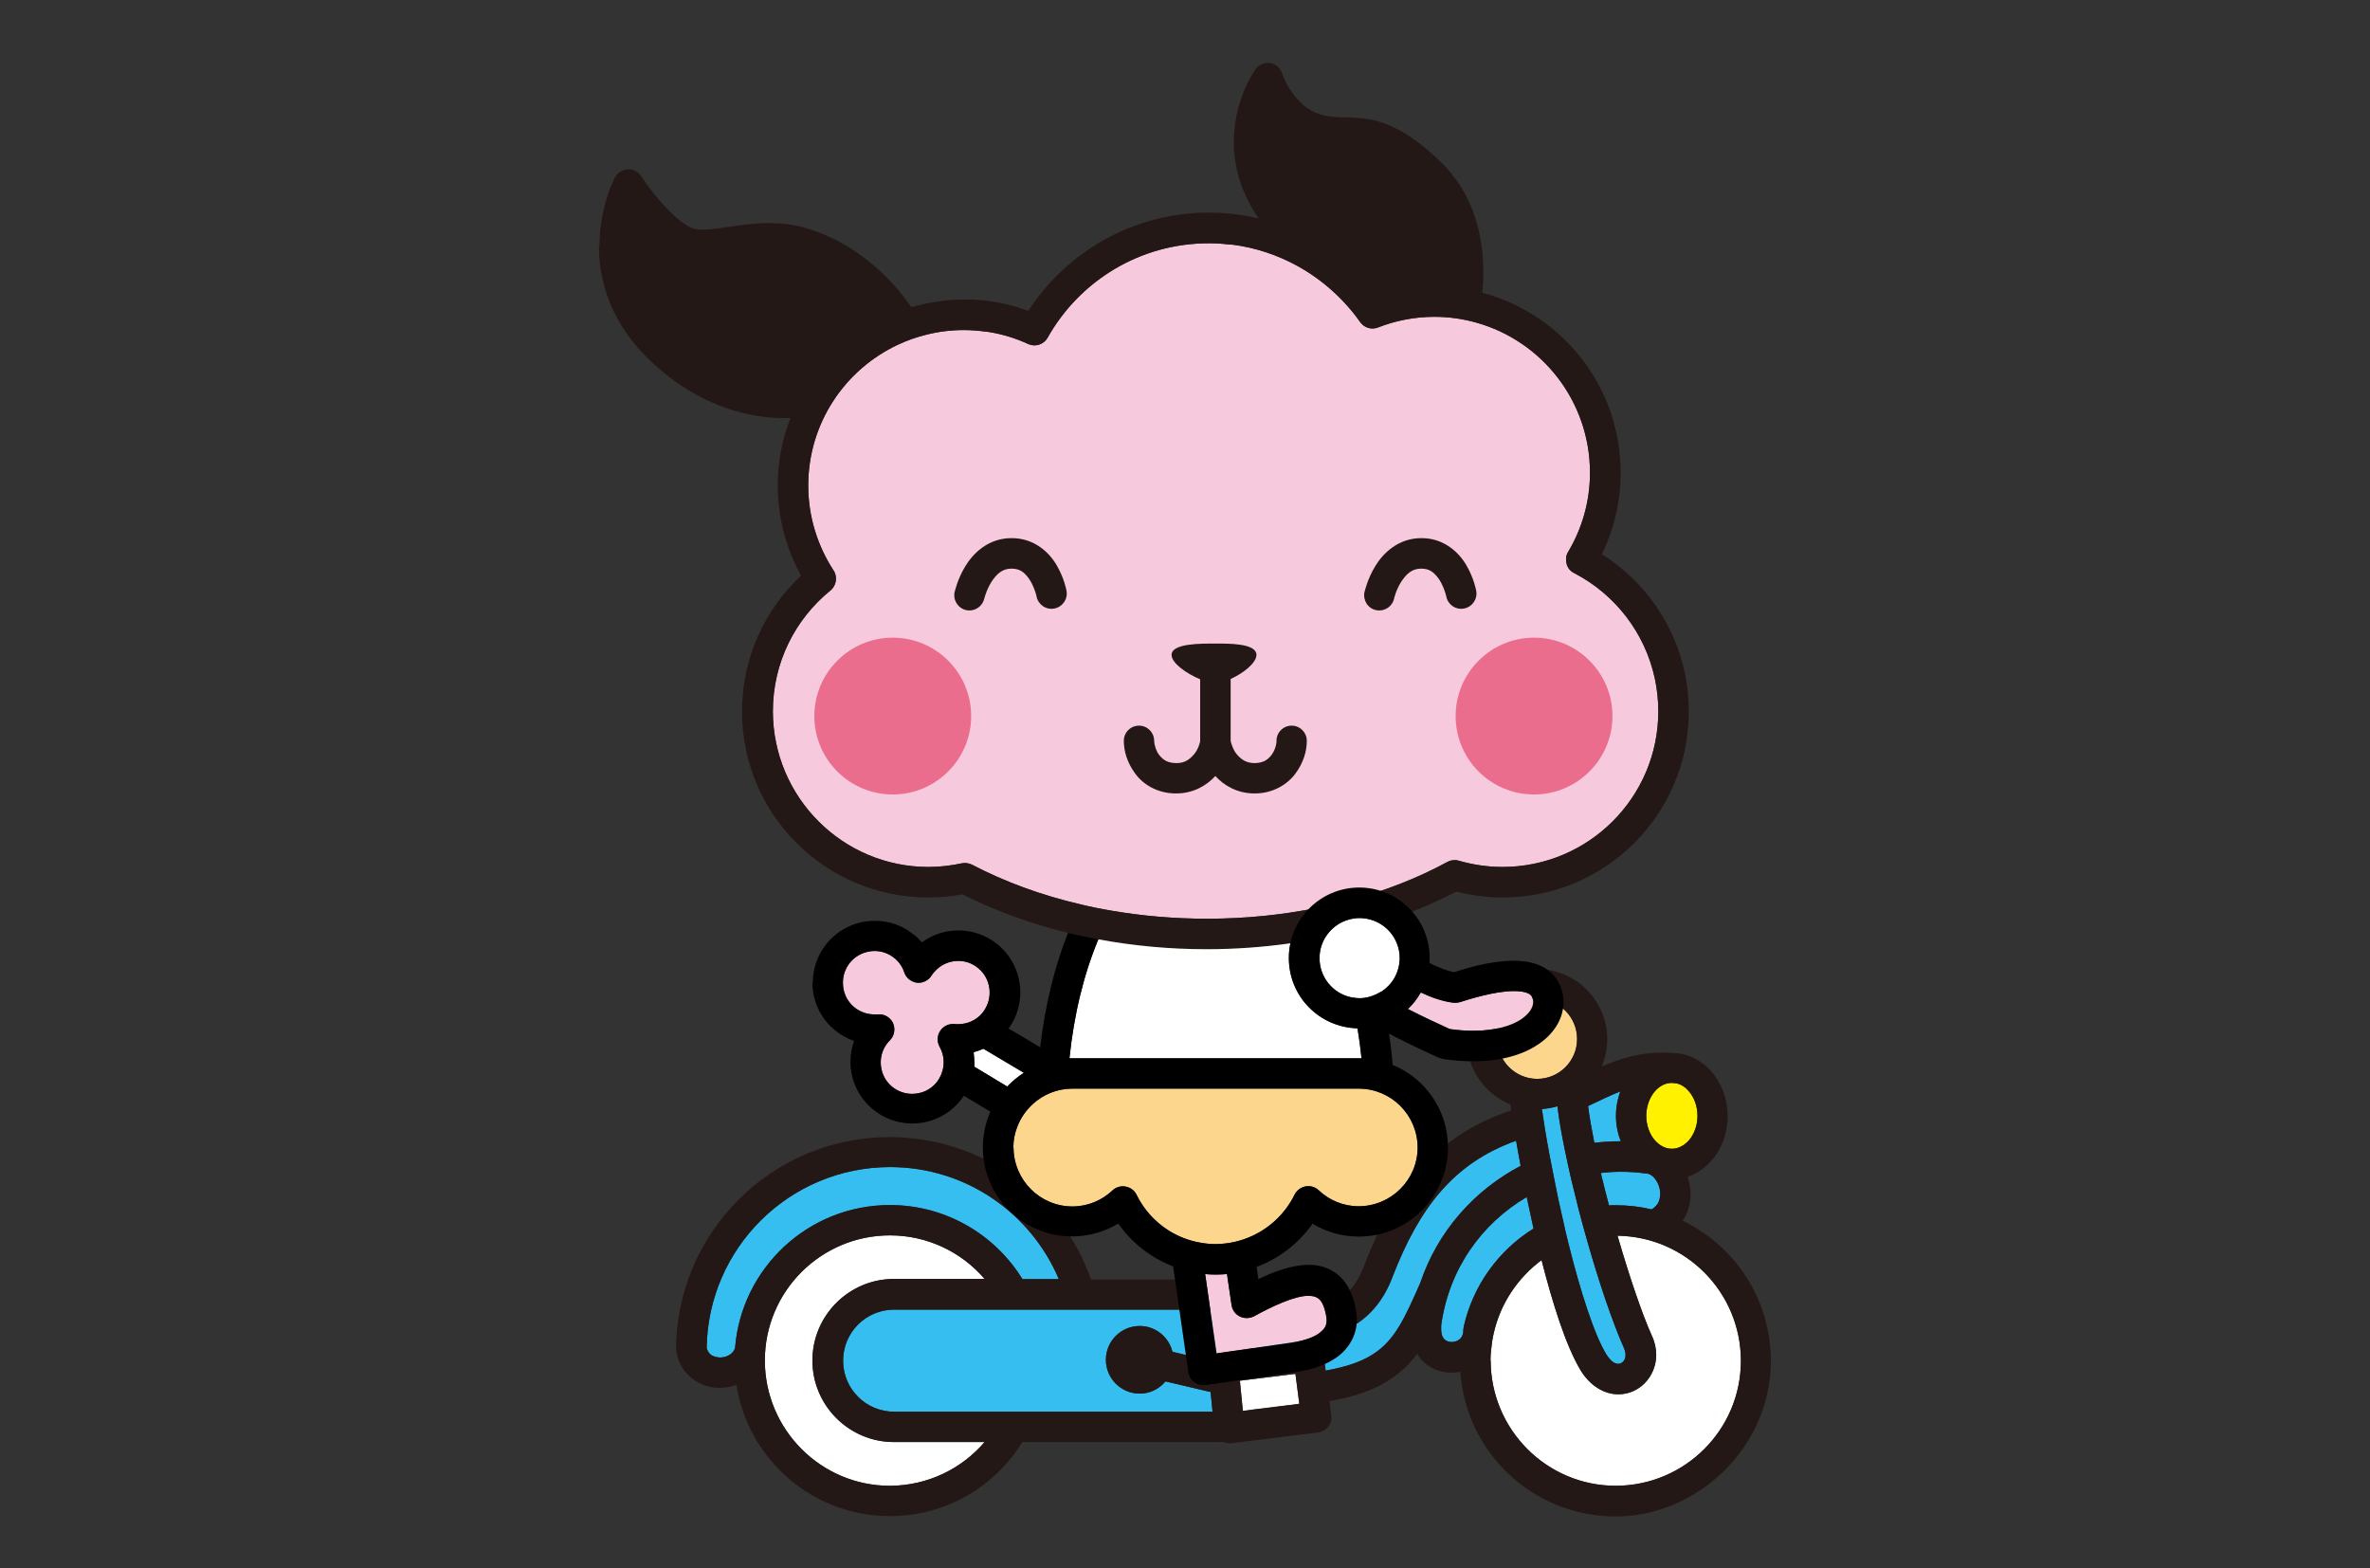 <?xml version="1.0" encoding="UTF-8"?>
<svg id="_レイヤー_1" data-name="レイヤー_1" xmlns="http://www.w3.org/2000/svg" width="136" height="90" version="1.1" viewBox="0 0 136 90">
  <rect x="0" y="0" width="136" height="90" fill="#333333" stroke="none"/>
  <!-- Generator: Adobe Illustrator 29.1.0, SVG Export Plug-In . SVG Version: 2.1.0 Build 142)  -->
  <defs>
    <style>
      .st0 {
        fill: #fcd68c;
      }

      .st1 {
        fill: #f7c9dd;
      }

      .st2 {
        fill: #37bef0;
      }

      .st3 {
        fill: #231815;
      }

      .st4 {
        fill: #fff;
      }

      .st5 {
        fill: #eb6d8e;
      }

      .st6 {
        fill: #fff100;
      }
    </style>
  </defs>
  <g>
    <g>
      <path class="st1" d="M47.65,33.89c.3-.25.4-.66.26-1.01-.02-.05-.05-.1-.08-.15-.91-1.4-1.45-3.07-1.45-4.87,0-3.58,2.11-6.66,5.15-8.08.53-.25,1.08-.44,1.65-.58.68-.17,1.39-.26,2.13-.26.45,0,.89.04,1.32.1.04,0,.09,0,.13.02.01,0,.02,0,.04,0,.77.13,1.51.36,2.2.68.41.19.9.03,1.12-.37,1.82-3.23,5.27-5.41,9.24-5.41h0c.39,0,.78.02,1.16.07.05,0,.11,0,.17.01.01,0,.03,0,.04,0,1.33.17,2.59.6,3.72,1.22,1.43.79,2.66,1.89,3.6,3.22.23.33.65.46,1.03.31,1-.39,2.09-.61,3.23-.61.84,0,1.66.12,2.43.34,3.75,1.06,6.49,4.5,6.5,8.59h0c0,1.68-.46,3.23-1.26,4.57-.06.1-.1.21-.11.33-.01.12,0,.24.03.35.06.23.22.43.44.53,2.33,1.21,4.05,3.41,4.62,6.04.13.61.2,1.24.2,1.89,0,4.93-4,8.92-8.93,8.93-.88,0-1.72-.13-2.52-.36-.04-.01-.09-.02-.13-.03-.01,0-.03,0-.04,0-.17-.01-.33.02-.48.1-1.69.92-3.6,1.67-5.67,2.22-.58.15-1.17.29-1.77.41-2.01.41-4.15.63-6.36.63-1.89,0-3.72-.16-5.46-.46-.61-.1-1.2-.22-1.78-.36-2.28-.53-4.39-1.31-6.24-2.28-.18-.09-.39-.12-.59-.08-.62.13-1.25.21-1.91.21-4.93,0-8.92-4-8.93-8.93h0c0-2.81,1.29-5.31,3.32-6.95Z"/>
      <path class="st5" d="M83.53,41.09c0,2.49,2.02,4.5,4.5,4.5s4.5-2.02,4.5-4.5-2.02-4.5-4.5-4.5-4.5,2.02-4.5,4.5Z"/>
      <path class="st5" d="M46.73,41.09c0,2.49,2.02,4.5,4.5,4.5s4.5-2.02,4.5-4.5-2.02-4.5-4.5-4.5-4.5,2.02-4.5,4.5Z"/>
    </g>
    <g>
      <path class="st3" d="M65.36,41.64c.48,0,.87.39.87.87,0,.17.09.57.3.83.22.26.45.44.97.45.49,0,.77-.21,1.03-.52.25-.29.35-.74.34-.75v-3.54c-.77-.32-1.64-.92-1.64-1.4,0-.68,1.76-.65,2.52-.65.7,0,2.35-.03,2.35.65,0,.46-.76,1.06-1.48,1.38v3.56h0s.1.46.34.75c.26.31.54.51,1.02.52.53-.01.76-.19.97-.45.21-.26.31-.65.3-.83,0-.48.39-.87.87-.87s.87.39.87.87c0,.59-.19,1.26-.66,1.89-.46.62-1.29,1.13-2.32,1.13h-.03c-.98,0-1.75-.46-2.24-1-.49.54-1.26,1-2.24,1h-.03c-1.04,0-1.87-.51-2.32-1.13-.47-.63-.66-1.3-.66-1.89,0-.48.39-.87.87-.87Z"/>
      <path class="st3" d="M80,34.35s0,0,.01-.06h0s.04-.13.07-.22h0c.06-.18.17-.43.31-.66h0c.31-.48.64-.78,1.16-.78h0c.49,0,.73.21,1,.57h0c.25.35.39.81.43.97h0s.01.05.01.05h0c.09.47.54.79,1.02.7h0c.47-.09.79-.54.7-1.02h0c-.01-.06-.13-.71-.55-1.44h0c-.4-.71-1.27-1.59-2.6-1.58h0c-1.35,0-2.22.9-2.65,1.62h0c-.45.74-.59,1.42-.61,1.47h0c-.1.47.19.94.66,1.04h0c.06.01.13.02.19.02h0c.4,0,.76-.28.85-.68h0Z"/>
      <path class="st3" d="M56.48,34.35s0-.01.02-.06h0s.03-.13.07-.22h0c.06-.18.17-.43.31-.66h0c.31-.48.64-.78,1.16-.78h0c.49,0,.74.21,1,.57h0c.25.35.39.81.43.97h0s.01.05.01.05h0c.09.47.54.79,1.02.7h0c.47-.09.79-.54.7-1.02h0c-.01-.06-.13-.71-.55-1.44h0c-.4-.71-1.27-1.59-2.61-1.58h0c-1.35,0-2.22.9-2.65,1.62h0c-.45.74-.59,1.42-.61,1.47h0c-.1.47.19.93.66,1.04h0c.06.01.13.02.19.02h0c.4,0,.76-.28.85-.68h0Z"/>
      <path class="st3" d="M34.37,14.15c0,1.97.68,4.46,3.05,6.65,2.82,2.62,5.7,3.19,7.54,3.19h.03c.13,0,.25,0,.37,0-.47,1.2-.73,2.5-.73,3.87,0,.7.07,1.39.2,2.06.22,1.11.61,2.16,1.14,3.11h0s0,0,0,0c-2.08,1.95-3.39,4.72-3.39,7.8,0,5.89,4.78,10.67,10.68,10.67.67,0,1.33-.06,1.97-.18,1.83.93,3.87,1.67,6.05,2.21.57.14,1.15.27,1.74.37,1.99.37,4.07.57,6.23.57,2.49,0,4.9-.27,7.15-.76.58-.13,1.16-.27,1.72-.42,1.96-.54,3.79-1.26,5.45-2.13.85.22,1.74.34,2.67.34,5.89,0,10.67-4.78,10.67-10.67,0-.71-.07-1.41-.2-2.08-.58-2.92-2.35-5.41-4.79-6.95h0c.69-1.42,1.08-3.01,1.08-4.68,0-4.95-3.37-9.11-7.94-10.32.04-.37.06-.77.06-1.19,0-1.98-.5-4.49-2.53-6.4-1.63-1.55-2.89-2.16-4-2.36-1.12-.19-1.85-.04-2.66-.24-.7-.16-1.24-.6-1.64-1.11-.4-.5-.63-1.03-.69-1.22-.02-.05-.02-.06-.02-.06-.1-.32-.37-.55-.7-.6-.33-.05-.65.09-.84.36-.05.08-1.23,1.72-1.24,4.17,0,1.32.37,2.86,1.43,4.39-.18-.04-.36-.08-.55-.12-.75-.14-1.52-.22-2.31-.22-4.34,0-8.16,2.25-10.36,5.64-1-.37-2.08-.6-3.2-.65,0,0,0,0,0,0-.1,0-.21,0-.31,0-.06,0-.12,0-.17,0h0c-1.05,0-2.07.16-3.03.44-.27-.38-.57-.78-.92-1.18-1.2-1.35-2.9-2.7-5.12-3.36-.72-.21-1.42-.29-2.08-.29-1.59,0-2.99.39-3.85.38-.32,0-.54-.05-.67-.11-.94-.43-2.14-1.9-2.61-2.59-.16-.23-.25-.36-.25-.36-.17-.26-.46-.42-.77-.4-.31.01-.59.19-.74.46-.04.07-.89,1.68-.89,3.97ZM47.65,33.89c.3-.25.4-.66.26-1.01-.02-.05-.05-.1-.08-.15-.91-1.4-1.45-3.07-1.45-4.87,0-3.58,2.11-6.66,5.15-8.08.53-.25,1.08-.44,1.65-.58.68-.17,1.39-.26,2.13-.26.45,0,.89.04,1.32.1.04,0,.09,0,.13.02.01,0,.02,0,.04,0,.77.13,1.51.36,2.2.68.41.19.9.03,1.12-.37,1.82-3.23,5.27-5.41,9.24-5.41h0c.39,0,.78.02,1.16.07.05,0,.11,0,.17.01.01,0,.03,0,.04,0,1.33.17,2.59.6,3.72,1.22,1.43.79,2.66,1.89,3.6,3.22.23.33.65.46,1.03.31,1-.39,2.09-.61,3.23-.61.84,0,1.66.12,2.43.34,3.75,1.06,6.49,4.5,6.5,8.59h0c0,1.68-.46,3.23-1.26,4.57-.06.1-.1.21-.11.33-.01.12,0,.24.03.35.06.23.22.43.44.53,2.33,1.21,4.05,3.41,4.62,6.04.13.61.2,1.24.2,1.89,0,4.93-4,8.92-8.93,8.93-.88,0-1.72-.13-2.52-.36-.04-.01-.09-.02-.13-.03-.01,0-.03,0-.04,0-.17-.01-.33.02-.48.1-1.69.92-3.6,1.67-5.67,2.22-.58.15-1.17.29-1.77.41-2.01.41-4.15.63-6.36.63-1.89,0-3.72-.16-5.46-.46-.61-.1-1.2-.22-1.78-.36-2.28-.53-4.39-1.31-6.24-2.28-.18-.09-.39-.12-.59-.08-.62.13-1.25.21-1.91.21-4.93,0-8.92-4-8.93-8.93h0c0-2.81,1.29-5.31,3.32-6.95Z"/>
    </g>
  </g>
  <polygon class="st4" points="71.15 79.23 73.82 78.9 74.34 78.84 74.34 78.86 74.56 80.56 73.95 80.64 71.92 80.89 71.32 80.97 71.29 80.72 71.15 79.23"/>
  <g>
    <g>
      <path class="st0" d="M90.5,59.62c0,1.27-1.03,2.29-2.29,2.29-1.26,0-2.29-1.03-2.29-2.29,0-1.26,1.03-2.29,2.29-2.29,1.27,0,2.29,1.03,2.29,2.29Z"/>
      <path class="st2" d="M93.19,77.36c.07.16.09.29.09.39,0,.35-.23.51-.42.51-.13,0-.37-.05-.68-.54-.7-1.13-1.5-3.66-2.16-6.3-.12-.48-.24-.97-.34-1.46-.02-.09-.04-.18-.06-.26-.14-.61-.27-1.2-.38-1.79-.12-.61-.24-1.19-.34-1.73-.19-1.02-.33-1.9-.42-2.54.3-.02.6-.07.89-.16.09.74.23,1.56.41,2.43.11.55.24,1.13.37,1.71.14.59.29,1.19.44,1.79.15.57.3,1.13.46,1.69.71,2.51,1.51,4.85,2.14,6.26Z"/>
      <path class="st4" d="M85.53,78.08c0-.36.04-.72.09-1.06.02-.16.05-.33.09-.49.38-1.72,1.38-3.2,2.75-4.22.65,2.53,1.39,4.9,2.24,6.32.52.86,1.33,1.38,2.16,1.38h.01c1.2,0,2.16-1.01,2.17-2.25,0-.37-.08-.75-.25-1.11-.55-1.22-1.29-3.39-1.97-5.74,3.92.06,7.07,3.24,7.08,7.17,0,3.96-3.21,7.17-7.18,7.18-3.96,0-7.17-3.22-7.18-7.18Z"/>
      <path class="st4" d="M43.89,78.07c0-3.97,3.22-7.18,7.18-7.18,2.17,0,4.12.97,5.43,2.5h-5.2c-2.58,0-4.68,2.1-4.68,4.68s2.1,4.68,4.68,4.68h5.2c-1.31,1.53-3.26,2.5-5.43,2.51-3.96,0-7.17-3.22-7.18-7.18Z"/>
      <path class="st6" d="M95.94,65.92c-.36,0-.7-.17-.99-.5-.28-.33-.48-.83-.48-1.39,0-.56.2-1.06.48-1.39.28-.33.61-.49.96-.5.1,0,.2.02.31.03.26.06.5.22.71.47.28.33.48.83.48,1.39,0,.56-.2,1.06-.48,1.39-.29.33-.63.5-.99.5Z"/>
      <path class="st2" d="M92.73,64.03c0,.51.1,1.01.28,1.46,0,0,0,0-.02,0-.51,0-1.01.03-1.5.09-.15-.76-.28-1.47-.36-2.11.68-.32,1.28-.62,1.85-.84-.16.44-.25.91-.25,1.4Z"/>
      <path class="st2" d="M94.46,67.34h.05c.12.01.31.1.48.33.17.22.29.56.28.85-.02.36-.1.63-.49.88-.67-.16-1.36-.24-2.07-.24-.13,0-.25,0-.38.01-.17-.63-.32-1.25-.47-1.86.37-.04.74-.07,1.12-.07.49,0,.98.03,1.47.1Z"/>
      <path class="st2" d="M82.7,76.25c0-.06,0-.12,0-.19.44-3.23,2.32-5.85,4.91-7.37.11.54.24,1.1.36,1.67,0,.04.02.09.03.14-2.01,1.25-3.48,3.27-4.01,5.65,0,.01,0,.02,0,.03-.01.05-.02.1-.02.16,0,.15-.03.25-.07.33-.03.07-.08.12-.13.17-.11.1-.29.17-.47.17-.17,0-.31-.06-.41-.15-.09-.1-.19-.24-.19-.6Z"/>
      <path class="st2" d="M74.98,77l-3.07.38v-.27c1.99-.03,3.53-.15,4.82-.6,1.51-.52,2.59-1.64,3.19-3.27,1.52-3.91,3.47-6.49,7.08-7.78.08.45.16.93.26,1.44-2.66,1.4-4.76,3.75-5.76,6.72-.9,2.04-1.46,3.28-2.68,4.07-.62.41-1.49.74-2.75.96l-.11-.89c-.06-.48-.5-.81-.97-.76Z"/>
      <path class="st2" d="M57.62,81.01h-6.31c-1.62,0-2.93-1.31-2.93-2.93,0-1.62,1.31-2.93,2.93-2.93h18.87v2.45h-.08c-.3.05-.54.23-.67.48l-2.15-.51c-.21-.85-.97-1.48-1.88-1.48-1.07,0-1.94.87-1.94,1.94s.87,1.94,1.94,1.94c.6,0,1.12-.27,1.48-.7l2.59.61.11,1.13h-11.95Z"/>
      <path class="st2" d="M40.55,77.38c.07-5.76,4.75-10.4,10.52-10.41,4.36,0,8.09,2.65,9.69,6.43h-2.09c-1.57-2.55-4.39-4.25-7.6-4.25-4.69,0-8.53,3.62-8.89,8.21-.12.34-.46.53-.86.54-.4-.03-.65-.15-.76-.52Z"/>
    </g>
    <path class="st3" d="M38.81,77.48l.02.18c.25,1.28,1.4,1.98,2.43,1.98.02,0,.04,0,.06,0,.31,0,.63-.06.94-.17.67,4.27,4.36,7.53,8.81,7.53,3.21,0,6.03-1.7,7.6-4.25h11.54c.1.04.21.07.32.07.04,0,.07,0,.11,0l5-.62c.23-.03.44-.15.58-.33.14-.18.21-.41.18-.64l-.11-.83c1.47-.25,2.58-.65,3.48-1.24.64-.42,1.14-.92,1.55-1.47.1.16.21.31.35.44.46.44,1.05.64,1.62.64h0c.17,0,.34-.02.51-.06.31,4.64,4.18,8.31,8.9,8.31s8.92-3.99,8.92-8.92c0-3.55-2.07-6.61-5.06-8.05.31-.47.46-1.01.45-1.51,0-.35-.06-.69-.17-1.01,1.39-.46,2.3-1.9,2.3-3.48,0-1.65-.99-3.15-2.49-3.54,0,0,0,0,0,0-.02,0-.05-.01-.08-.02-.03,0-.06-.02-.09-.02-.02,0-.04,0-.06,0-.15-.03-.31-.05-.48-.05-.19-.01-.38-.02-.56-.02-1.34,0-2.42.35-3.47.8.2-.48.31-1,.32-1.56,0-2.23-1.81-4.03-4.04-4.04-2.23,0-4.03,1.81-4.03,4.04,0,1.69,1.04,3.14,2.52,3.74.01.1.02.22.04.34-4.37,1.42-6.83,4.67-8.44,8.91-.53,1.31-1.08,1.85-2.15,2.26-.93.34-2.32.47-4.23.5v-1.09c0-.23-.09-.45-.26-.62-.16-.16-.39-.26-.62-.26h-8.41c-1.68-4.76-6.22-8.17-11.56-8.17-6.77,0-12.26,5.49-12.26,12.26ZM90.5,59.62c0,1.27-1.03,2.29-2.29,2.29-1.26,0-2.29-1.03-2.29-2.29,0-1.26,1.03-2.29,2.29-2.29,1.27,0,2.29,1.03,2.29,2.29ZM93.19,77.36c.07.16.09.29.09.39,0,.35-.23.51-.42.51-.13,0-.37-.05-.68-.54-.7-1.13-1.5-3.66-2.16-6.3-.12-.48-.24-.97-.34-1.46-.02-.09-.04-.18-.06-.26-.14-.61-.27-1.2-.38-1.79-.12-.61-.24-1.19-.34-1.73-.19-1.02-.33-1.9-.42-2.54.3-.02.6-.07.89-.16.09.74.23,1.56.41,2.43.11.55.24,1.13.37,1.71.14.59.29,1.19.44,1.79.15.57.3,1.13.46,1.69.71,2.51,1.51,4.85,2.14,6.26ZM92.73,64.03c0,.51.1,1.01.28,1.46,0,0,0,0-.02,0-.51,0-1.01.03-1.5.09-.15-.76-.28-1.47-.36-2.11.68-.32,1.28-.62,1.85-.84-.16.44-.25.91-.25,1.4ZM94.46,67.34h.05c.12.01.31.1.48.33.17.22.29.56.28.85-.02.36-.1.63-.49.88-.67-.16-1.36-.24-2.07-.24-.13,0-.25,0-.38.01-.17-.63-.32-1.25-.47-1.86.37-.04.74-.07,1.12-.07.49,0,.98.03,1.47.1ZM95.94,65.92c-.36,0-.7-.17-.99-.5-.28-.33-.48-.83-.48-1.39,0-.56.2-1.06.48-1.39.28-.33.61-.49.96-.5.1,0,.2.02.31.03.26.06.5.22.71.47.28.33.48.83.48,1.39,0,.56-.2,1.06-.48,1.39-.29.33-.63.5-.99.5ZM85.53,78.08c0-.36.04-.72.09-1.06.02-.16.05-.33.09-.49.38-1.72,1.38-3.2,2.75-4.22.65,2.53,1.39,4.9,2.24,6.32.52.86,1.33,1.38,2.16,1.38h.01c1.2,0,2.16-1.01,2.17-2.25,0-.37-.08-.75-.25-1.11-.55-1.22-1.29-3.39-1.97-5.74,3.92.06,7.07,3.24,7.08,7.17,0,3.96-3.21,7.17-7.18,7.18-3.96,0-7.17-3.22-7.18-7.18ZM82.7,76.25c0-.06,0-.12,0-.19.44-3.23,2.32-5.85,4.91-7.37.11.54.24,1.1.36,1.67,0,.04.02.09.03.14-2.01,1.25-3.48,3.27-4.01,5.65,0,.01,0,.02,0,.03-.01.05-.02.1-.02.16,0,.15-.03.25-.07.33-.03.07-.08.12-.13.17-.11.1-.29.17-.47.17-.17,0-.31-.06-.41-.15-.09-.1-.19-.24-.19-.6ZM74.98,77l-3.07.38v-.27c1.99-.03,3.53-.15,4.82-.6,1.51-.52,2.59-1.64,3.19-3.27,1.52-3.91,3.47-6.49,7.08-7.78.08.45.16.93.26,1.44-2.66,1.4-4.76,3.75-5.76,6.72-.9,2.04-1.46,3.28-2.68,4.07-.62.41-1.49.74-2.75.96l-.11-.89c-.06-.48-.5-.81-.97-.76ZM71.15,79.23l2.67-.33.52-.07v.02s.22,1.7.22,1.7l-.61.08-2.03.25-.6.08-.02-.24-.15-1.49ZM57.62,81.01h-6.31c-1.62,0-2.93-1.31-2.93-2.93,0-1.62,1.31-2.93,2.93-2.93h18.87v2.45h-.08c-.3.05-.54.23-.67.48l-2.15-.51c-.21-.85-.97-1.48-1.88-1.48-1.07,0-1.94.87-1.94,1.94s.87,1.94,1.94,1.94c.6,0,1.12-.27,1.48-.7l2.59.61.11,1.13h-11.95ZM43.89,78.07c0-3.97,3.22-7.18,7.18-7.18,2.17,0,4.12.97,5.43,2.5h-5.2c-2.58,0-4.68,2.1-4.68,4.68s2.1,4.68,4.68,4.68h5.2c-1.31,1.53-3.26,2.5-5.43,2.51-3.96,0-7.17-3.22-7.18-7.18ZM40.55,77.38c.07-5.76,4.75-10.4,10.52-10.41,4.36,0,8.09,2.65,9.69,6.43h-2.09c-1.57-2.55-4.39-4.25-7.6-4.25-4.69,0-8.53,3.62-8.89,8.21-.12.34-.46.53-.86.54-.4-.03-.65-.15-.76-.52Z"/>
  </g>
  <g>
    <path class="st4" d="M63.01,53.9c1.99.37,4.07.57,6.23.57,1.65,0,3.26-.12,4.81-.34-.06.27-.09.55-.09.84,0,2.2,1.75,3.98,3.94,4.04.09.56.17,1.13.23,1.72h-.16s0,0,0,0h-16.44s0,0,0,0h-.16c.26-2.55.84-4.87,1.66-6.83Z"/>
    <path class="st0" d="M58.15,65.85c0-.42.08-.83.23-1.2.19-.5.49-.93.88-1.29.6-.55,1.4-.89,2.27-.89h16.44c1.86,0,3.37,1.51,3.38,3.37,0,1.86-1.51,3.37-3.38,3.38-.89,0-1.7-.35-2.3-.92-.2-.19-.48-.27-.75-.22-.27.05-.5.22-.63.47-.51,1.04-1.37,1.88-2.43,2.37-.52.24-1.1.4-1.7.45-.13.01-.27.02-.41.02-.3,0-.58-.03-.86-.08-.66-.11-1.29-.36-1.83-.7-.79-.5-1.43-1.21-1.84-2.05-.12-.25-.35-.42-.63-.47-.27-.05-.55.03-.75.22-.61.57-1.41.92-2.3.92-1.86,0-3.37-1.51-3.38-3.38Z"/>
    <path class="st4" d="M55.91,60.93c0-.18-.02-.37-.04-.55.19-.05.38-.12.56-.2l2.32,1.38c-.35.23-.67.49-.95.79l-1.89-1.14c0-.09.01-.19.01-.28Z"/>
    <path class="st1" d="M80.78,57.91c.3-.28.55-.6.75-.96.61.29,1.24.51,1.87.59.12.01.25,0,.37-.03.47-.15,1.99-.64,3.1-.64.33,0,.6.04.77.11.17.07.22.13.26.2.06.11.08.21.08.32,0,.25-.15.62-.69.99-.54.36-1.45.66-2.75.66-.41,0-.86-.03-1.35-.1-.68-.31-1.56-.72-2.34-1.12-.02,0-.04-.02-.05-.03Z"/>
    <path class="st1" d="M69.14,73.11c.2.02.4.03.61.03.22,0,.44-.01.66-.03.12.85.23,1.58.26,1.77.04.28.21.53.47.66.26.13.55.12.81,0,.99-.55,2.37-1.2,3.14-1.18.31,0,.47.07.61.19.14.13.31.4.41,1.01.01.07.02.14.02.19-.01.35-.11.51-.45.77-.33.24-.91.43-1.55.52-1.28.19-2.98.43-4.32.62-.17-1.16-.43-3.02-.65-4.53Z"/>
    <path class="st1" d="M48.37,56.38c0-.41.14-.82.42-1.16h0c.36-.43.87-.64,1.39-.65.42,0,.82.14,1.17.43.26.22.44.49.54.8.11.32.39.54.72.59.33.04.66-.12.84-.4.05-.08.1-.15.15-.2.36-.43.87-.65,1.39-.65.42,0,.82.14,1.16.43.43.36.64.87.64,1.39,0,.41-.14.82-.42,1.17-.36.43-.87.64-1.39.64-.06,0-.13,0-.21-.01-.03,0-.06,0-.09,0-.29,0-.57.15-.73.4-.18.27-.19.62-.03.91.14.25.22.52.23.8,0,.03,0,.06,0,.1,0,.32-.09.64-.26.93-.05.08-.1.16-.16.23-.36.43-.87.64-1.39.64-.41,0-.82-.14-1.16-.42-.43-.36-.64-.87-.64-1.39,0-.41.14-.82.43-1.16.02-.02.05-.06.1-.11.26-.26.32-.66.17-.99-.16-.33-.51-.53-.88-.49-.06,0-.12,0-.19,0-.41,0-.82-.14-1.16-.42-.43-.36-.64-.87-.64-1.39Z"/>
    <path class="st4" d="M79.26,56.9s-.06.03-.09.05c-.34.2-.74.33-1.16.33-.11,0-.22-.01-.32-.03-.05,0-.1-.01-.14-.02-1.05-.21-1.83-1.14-1.83-2.25,0-.9.52-1.68,1.28-2.06.31-.15.65-.24,1.02-.24.12,0,.24.01.36.03.8.13,1.46.66,1.76,1.38.12.27.18.57.18.89,0,.41-.11.79-.3,1.13-.18.32-.44.59-.74.79Z"/>
    <path d="M46.62,56.38c0,1.01.43,2.02,1.27,2.72.34.28.72.5,1.12.63-.14.39-.21.79-.21,1.19,0,1.01.43,2.02,1.27,2.72.66.56,1.48.83,2.28.83h0c1.01,0,2.02-.43,2.72-1.27.09-.1.16-.21.24-.32l1.52.91c-.27.63-.43,1.31-.43,2.04,0,2.83,2.29,5.12,5.12,5.12.97,0,1.88-.27,2.65-.74.77,1.11,1.87,1.97,3.15,2.46.29,2.04.74,5.15.87,6.06.03.23.15.44.34.58.15.11.33.17.52.17.04,0,.08,0,.13,0,1.39-.2,3.61-.52,5.19-.75.82-.12,1.62-.35,2.29-.81.67-.45,1.21-1.25,1.2-2.2,0-.15-.01-.31-.04-.46-.13-.85-.43-1.55-.95-2.03-.52-.48-1.19-.66-1.79-.65-1.02.02-2.01.41-2.87.82-.03-.22-.06-.46-.1-.7,1.31-.49,2.42-1.36,3.21-2.48.77.47,1.68.74,2.65.74,2.83,0,5.12-2.29,5.12-5.12,0-2.14-1.31-3.97-3.17-4.73-.05-.61-.12-1.21-.21-1.8.11.06.22.12.33.18.87.45,1.83.89,2.53,1.21l.24.07c.61.09,1.19.13,1.72.13,1.56,0,2.81-.35,3.71-.95.9-.59,1.48-1.47,1.48-2.44,0-.4-.1-.79-.29-1.14-.26-.51-.72-.84-1.18-1.01-.46-.18-.93-.23-1.4-.23-1.36,0-2.79.46-3.42.66-.39-.08-.89-.27-1.4-.53,0-.1.01-.19.01-.29,0-2.23-1.81-4.04-4.04-4.04s-4.04,1.81-4.04,4.04,1.75,3.98,3.94,4.04c.09.56.17,1.13.23,1.72h-.16s0,0,0,0h-16.44s0,0,0,0h-.16c.26-2.55.84-4.87,1.66-6.83-.59-.11-1.17-.24-1.74-.37-.78,1.95-1.32,4.17-1.6,6.57-.01,0-.02-.02-.04-.03l-1.77-1.05c.45-.62.67-1.35.67-2.07,0-1.01-.43-2.02-1.26-2.72-.66-.56-1.48-.84-2.29-.84-.74,0-1.48.23-2.1.69-.12-.15-.26-.29-.42-.41-.66-.56-1.48-.84-2.29-.83-1.01,0-2.02.43-2.72,1.27h0c-.56.66-.83,1.48-.83,2.29ZM80.78,57.91c.3-.28.55-.6.75-.96.61.29,1.24.51,1.87.59.12.01.25,0,.37-.03.47-.15,1.99-.64,3.1-.64.33,0,.6.04.77.11.17.07.22.13.26.2.06.11.08.21.08.32,0,.25-.15.62-.69.99-.54.36-1.45.66-2.75.66-.41,0-.86-.03-1.35-.1-.68-.31-1.56-.72-2.34-1.12-.02,0-.04-.02-.05-.03ZM79.26,56.9s-.06.03-.09.05c-.34.2-.74.33-1.16.33-.11,0-.22-.01-.32-.03-.05,0-.1-.01-.14-.02-1.05-.21-1.83-1.14-1.83-2.25,0-.9.52-1.68,1.28-2.06.31-.15.65-.24,1.02-.24.12,0,.24.01.36.03.8.13,1.46.66,1.76,1.38.12.27.18.57.18.89,0,.41-.11.79-.3,1.13-.18.32-.44.59-.74.79ZM69.14,73.11c.2.02.4.03.61.03.22,0,.44-.01.66-.03.12.85.23,1.58.26,1.77.04.28.21.53.47.66.26.13.55.12.81,0,.99-.55,2.37-1.2,3.14-1.18.31,0,.47.07.61.19.14.13.31.4.41,1.01.01.07.02.14.02.19-.01.35-.11.51-.45.77-.33.24-.91.43-1.55.52-1.28.19-2.98.43-4.32.62-.17-1.16-.43-3.02-.65-4.53ZM58.15,65.85c0-.42.08-.83.23-1.2.19-.5.49-.93.88-1.29.6-.55,1.4-.89,2.27-.89h16.44c1.86,0,3.37,1.51,3.38,3.37,0,1.86-1.51,3.37-3.38,3.38-.89,0-1.7-.35-2.3-.92-.2-.19-.48-.27-.75-.22-.27.05-.5.22-.63.47-.51,1.04-1.37,1.88-2.43,2.37-.52.24-1.1.4-1.7.45-.13.01-.27.02-.41.02-.3,0-.58-.03-.86-.08-.66-.11-1.29-.36-1.83-.7-.79-.5-1.43-1.21-1.84-2.05-.12-.25-.35-.42-.63-.47-.27-.05-.55.03-.75.22-.61.57-1.41.92-2.3.92-1.86,0-3.37-1.51-3.38-3.38ZM55.91,60.93c0-.18-.02-.37-.04-.55.19-.05.38-.12.56-.2l2.32,1.38c-.35.23-.67.49-.95.79l-1.89-1.14c0-.09.01-.19.01-.28ZM48.37,56.38c0-.41.14-.82.42-1.16h0c.36-.43.87-.64,1.39-.65.42,0,.82.14,1.17.43.26.22.44.49.54.8.11.32.39.54.72.59.33.04.66-.12.84-.4.05-.08.1-.15.15-.2.36-.43.87-.65,1.39-.65.42,0,.82.14,1.16.43.43.36.64.87.64,1.39,0,.41-.14.82-.42,1.17-.36.43-.87.64-1.39.64-.06,0-.13,0-.21-.01-.03,0-.06,0-.09,0-.29,0-.57.15-.73.4-.18.27-.19.62-.03.91.14.25.22.52.23.8,0,.03,0,.06,0,.1,0,.32-.09.64-.26.93-.05.08-.1.16-.16.23-.36.43-.87.64-1.39.64-.41,0-.82-.14-1.16-.42-.43-.36-.64-.87-.64-1.39,0-.41.14-.82.43-1.16.02-.02.05-.06.1-.11.26-.26.32-.66.17-.99-.16-.33-.51-.53-.88-.49-.06,0-.12,0-.19,0-.41,0-.82-.14-1.16-.42-.43-.36-.64-.87-.64-1.39Z"/>
  </g>
</svg>